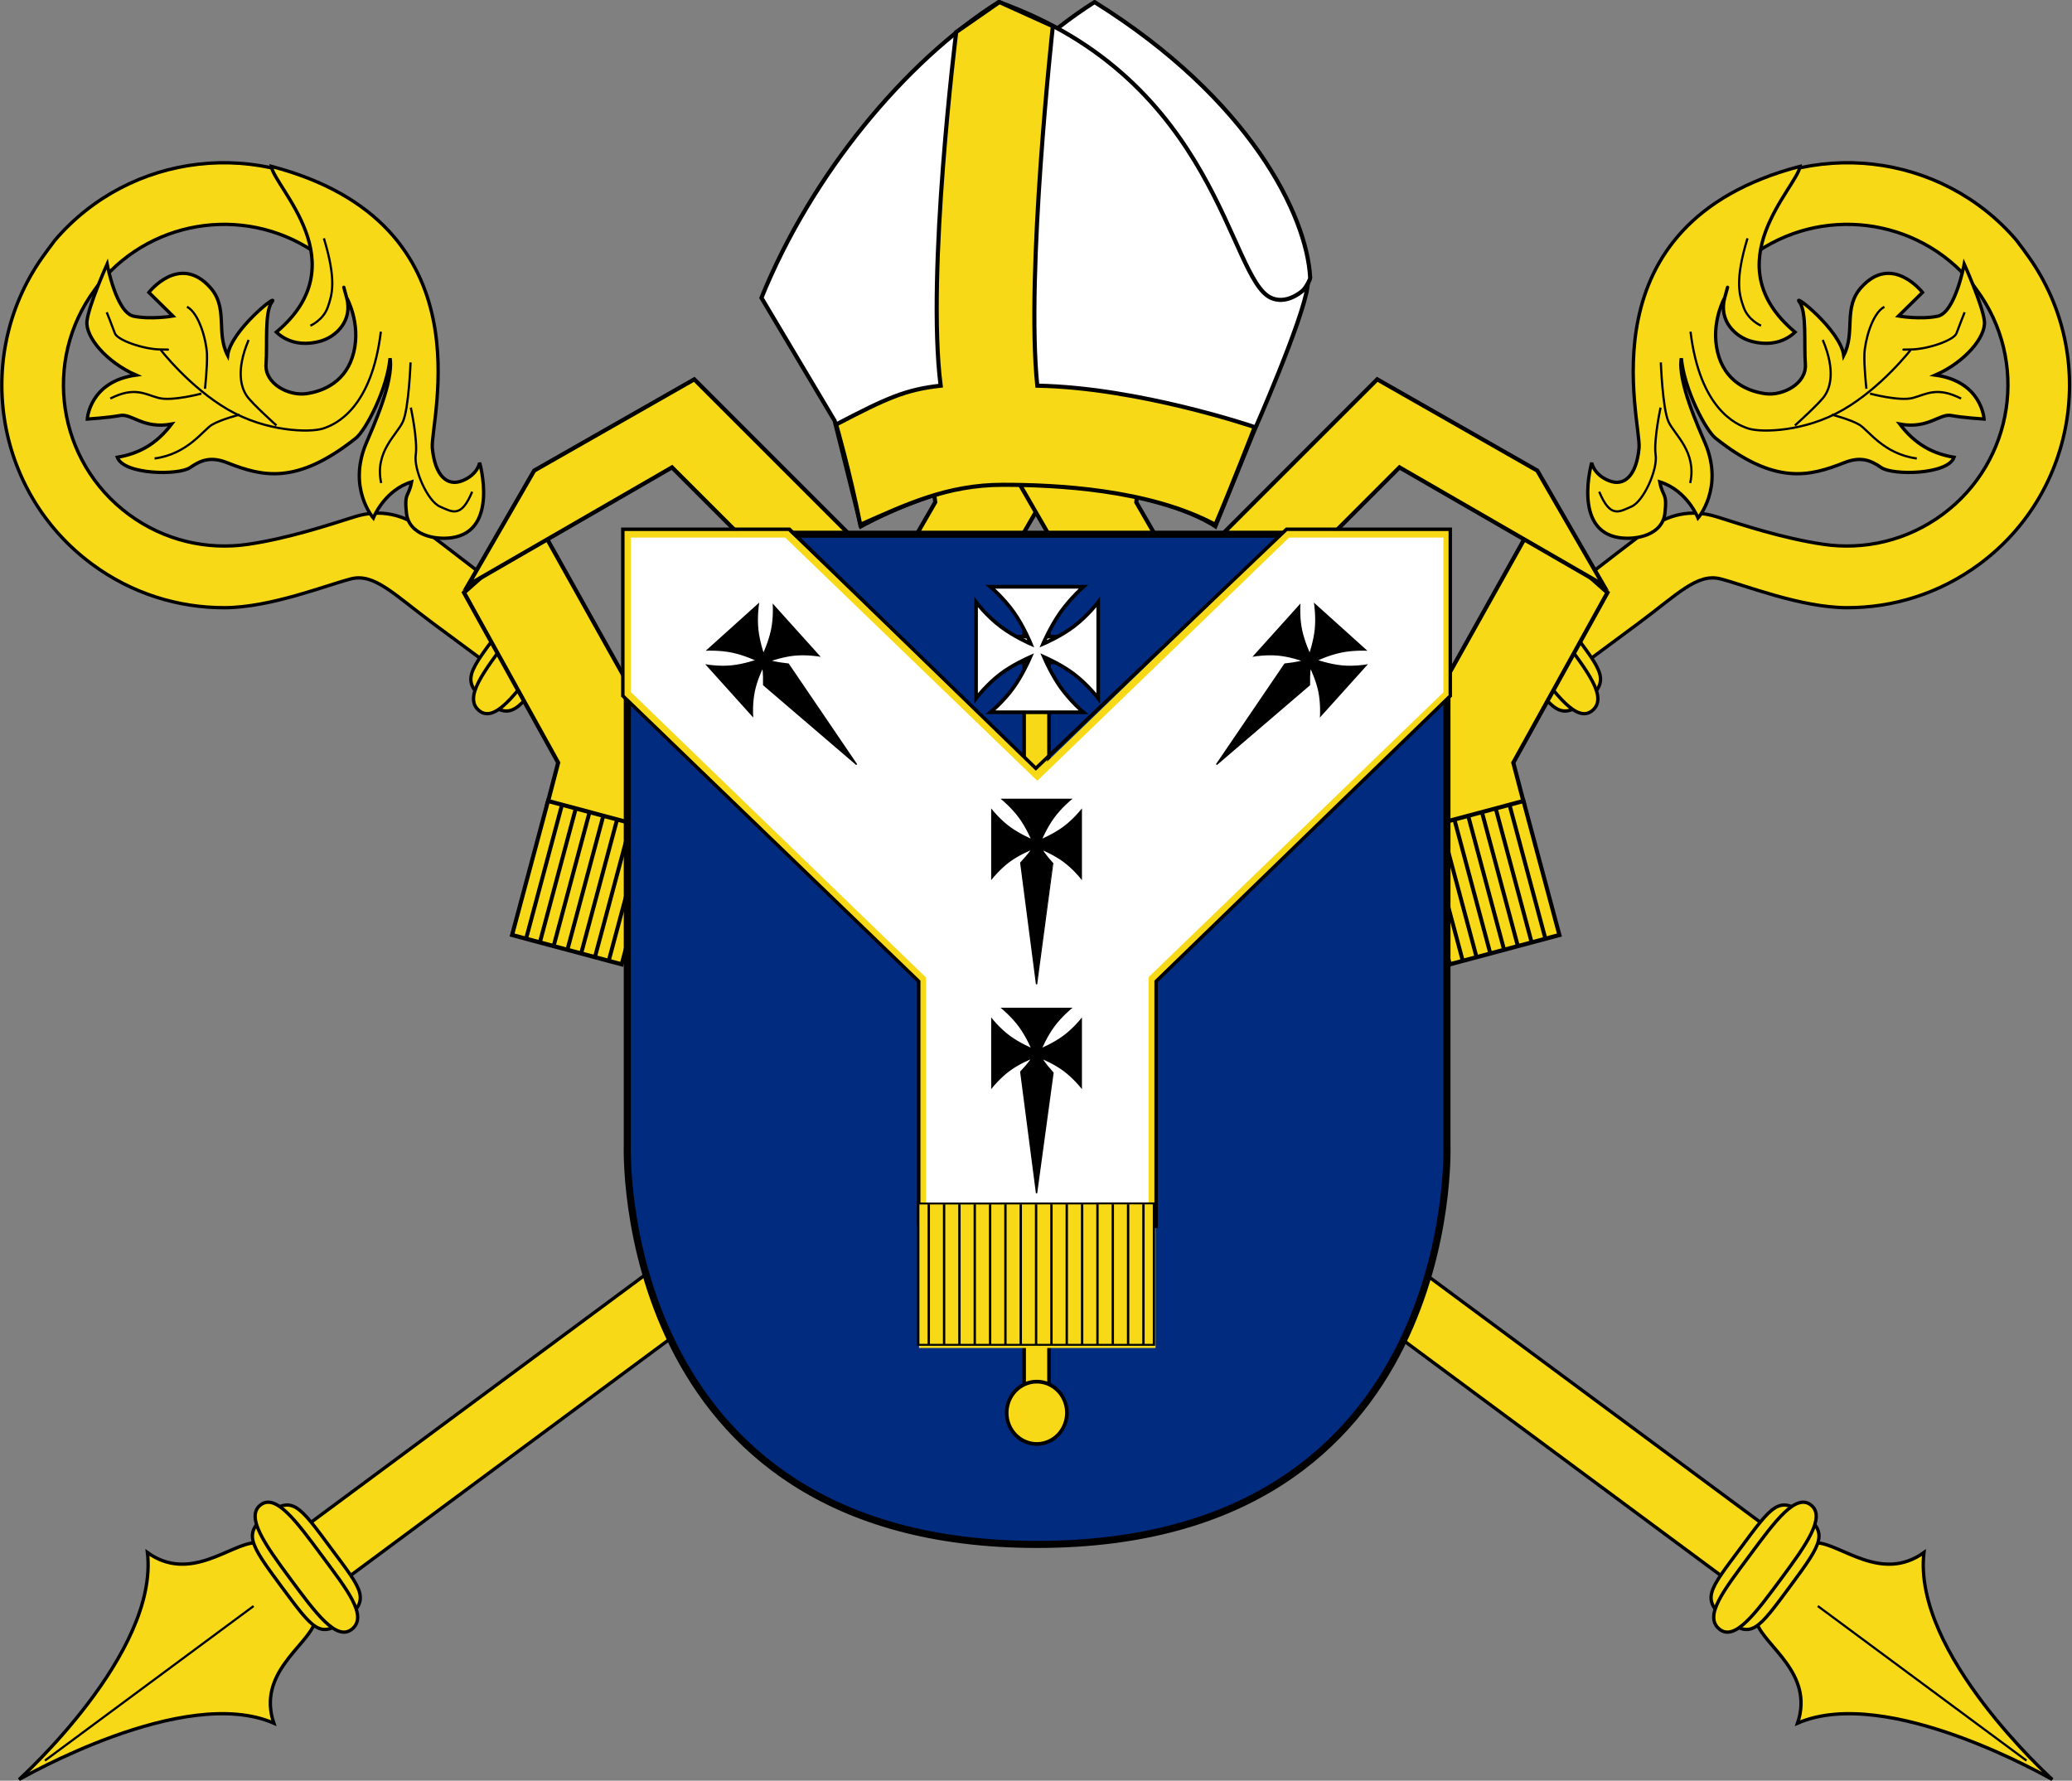 <?xml version="1.0" encoding="UTF-8" standalone="no"?>
<!-- Created with Inkscape (http://www.inkscape.org/) -->
<svg
   xmlns:dc="http://purl.org/dc/elements/1.1/"
   xmlns:cc="http://web.resource.org/cc/"
   xmlns:rdf="http://www.w3.org/1999/02/22-rdf-syntax-ns#"
   xmlns:svg="http://www.w3.org/2000/svg"
   xmlns="http://www.w3.org/2000/svg"
   xmlns:sodipodi="http://inkscape.sourceforge.net/DTD/sodipodi-0.dtd"
   xmlns:inkscape="http://www.inkscape.org/namespaces/inkscape"
   width="180"
   height="154.699"
   id="svg10797"
   sodipodi:version="0.32"
   inkscape:version="0.43"
   version="1.0"
   sodipodi:docbase="C:\WIKIPEDI\EpiscopalArms"
   sodipodi:docname="Angl-Canterbury-Arms.svg">
  <rect width="100%" height="100%" fill="#808080" stroke="none"/>
  <defs
     id="defs10799" />
  <sodipodi:namedview
     id="base"
     pagecolor="#ffffff"
     bordercolor="#666666"
     borderopacity="1.0"
     inkscape:pageopacity="0.0"
     inkscape:pageshadow="2"
     inkscape:zoom="1.979899"
     inkscape:cx="73.121318"
     inkscape:cy="92.390694"
     inkscape:document-units="px"
     inkscape:current-layer="g39332"
     inkscape:window-width="756"
     inkscape:window-height="540"
     inkscape:window-x="36"
     inkscape:window-y="33" />
  <g
     inkscape:label="Layer 1"
     inkscape:groupmode="layer"
     id="layer1">
    <g
       id="g1680"
       transform="matrix(0.973,0,0,0.973,2.403,2.903)">
      <g
         transform="matrix(-0.591,0.798,0.798,0.591,-46.844,79.314)"
         id="g1612">
        <path
           style="fill:#f7d917;fill-opacity:1;fill-rule:nonzero;stroke:#000000;stroke-width:0.3;stroke-miterlimit:4;stroke-dasharray:none;stroke-opacity:1"
           d="M -78.761,3.41 C -89.148,4.128 -97.354,12.835 -97.354,23.41 C -97.354,25.135 -97.141,26.813 -96.729,28.41 L -90.948,28.41 C -91.516,26.861 -91.823,25.157 -91.823,23.41 C -91.823,15.672 -85.741,9.329 -78.104,8.941 C -77.858,8.928 -77.604,8.941 -77.354,8.941 C -69.372,8.941 -62.917,15.422 -62.917,23.41 C -62.917,27.403 -64.531,31.021 -67.142,33.639 C -69.754,36.258 -72.851,38.428 -74.828,39.864 C -76.823,41.313 -77.603,43.317 -77.594,45.395 C -77.584,47.473 -77.323,60.035 -77.323,60.035 L -71.323,60.035 C -71.323,60.035 -71.323,55.644 -71.323,51.254 C -71.323,46.863 -71.83,44.295 -70.15,42.923 C -68.415,41.507 -63.784,38.662 -61.304,35.334 C -58.823,32.006 -57.354,27.88 -57.354,23.41 C -57.354,12.366 -66.317,3.41 -77.354,3.41 C -77.656,3.41 -77.962,3.396 -78.261,3.41 C -78.343,3.413 -78.428,3.405 -78.511,3.41 C -78.593,3.414 -78.679,3.404 -78.761,3.41 z "
           id="path1614"
           sodipodi:nodetypes="csccssssszzcczzsssssc" />
        <g
           id="g1616"
           transform="translate(0.271,-9.024056e-2)">
          <path
             sodipodi:nodetypes="cscssccscsssccsccscsccscsssscssccs"
             id="path1618"
             d="M -84.22,41.896 C -82.385,43.546 -82.199,45.027 -83.48,45.814 C -84.76,46.6 -85.701,46.092 -85.701,46.092 C -85.701,46.092 -81.827,51.133 -78.806,48.112 C -77.68,46.985 -76.708,44.841 -78.128,43.515 C -79.547,42.189 -79.396,42.831 -80.673,42.204 C -78.61,40.676 -76.015,41.371 -76.015,41.371 C -76.015,41.371 -76.78,37.888 -81.029,36.857 C -82.558,36.487 -86.985,35.545 -88.453,34.03 C -86.04,35.493 -81.931,36.126 -80.843,35.834 C -74.232,34.063 -73.055,31.084 -72.191,27.859 C -71.802,26.408 -71.065,25.838 -69.862,25.437 C -68.659,25.036 -65.777,21.012 -66.702,19.624 C -68.079,20.943 -69.66,21.74 -72.006,21.77 C -70.111,19.996 -70.658,18.315 -69.871,17.59 C -69.084,16.865 -67.857,15.411 -67.857,15.411 C -67.857,15.411 -70.679,13.55 -73.641,16.577 C -72.993,13.739 -73.688,10.877 -74.907,10.152 C -76.125,9.427 -80.12,8.549 -80.12,8.549 C -80.12,8.549 -77.081,11.803 -77.775,13.268 C -78.469,14.734 -79.881,16.08 -79.881,16.08 L -80.305,13.083 C -80.305,13.083 -84.777,13.179 -83.945,17.238 C -83.446,19.672 -81.011,20.024 -79.963,22.147 C -81.984,21.021 -87.328,22.499 -86.202,22.483 C -85.076,22.468 -82.895,24.436 -81.399,25.377 C -79.903,26.317 -80.284,28.714 -81.394,29.855 C -82.505,30.997 -84.437,32.148 -86.951,31.084 C -89.465,30.02 -90.514,27.645 -90.514,27.645 C -90.514,27.645 -91.857,25.933 -90.514,27.645 C -89.172,29.357 -87.09,28.971 -85.949,28.076 C -84.808,27.181 -84.076,25.918 -84.255,24.417 C -93.618,26.67 -94.591,16.528 -95.966,15.182 C -103.546,34.08 -86.056,40.246 -84.22,41.896 z "
             style="fill:#f7d917;fill-opacity:1;fill-rule:evenodd;stroke:#000000;stroke-width:0.3;stroke-linecap:butt;stroke-linejoin:miter;stroke-miterlimit:4;stroke-dasharray:none;stroke-opacity:1" />
          <g
             id="g1620">
            <path
               style="fill:none;fill-opacity:0.75;fill-rule:evenodd;stroke:#000000;stroke-width:0.2;stroke-linecap:butt;stroke-linejoin:miter;stroke-miterlimit:4;stroke-dasharray:none;stroke-opacity:1"
               d="M -89.88,31.945 C -83.833,35.374 -80.765,33.66 -79.773,32.938 C -78.78,32.216 -76.524,29.058 -76.073,25.087 C -75.622,21.116 -76.795,16.965 -76.795,16.965 C -76.795,16.965 -77.697,18.229 -76.795,16.965 C -75.892,15.702 -75.17,13.356 -75.531,12.814 C -75.892,12.273 -76.614,11.1 -76.614,11.1"
               id="path1622" />
            <path
               style="fill:none;fill-opacity:0.75;fill-rule:evenodd;stroke:#000000;stroke-width:0.2;stroke-linecap:butt;stroke-linejoin:miter;stroke-miterlimit:4;stroke-dasharray:none;stroke-opacity:1"
               d="M -81.307,16.604 C -81.487,17.868 -79.863,19.853 -78.96,20.575 C -78.058,21.297 -76.344,22.29 -76.344,22.29"
               id="path1624" />
            <path
               style="fill:none;fill-opacity:0.75;fill-rule:evenodd;stroke:#000000;stroke-width:0.2;stroke-linecap:butt;stroke-linejoin:miter;stroke-miterlimit:4;stroke-dasharray:none;stroke-opacity:1"
               d="M -70.568,15.973 C -72.734,17.056 -72.734,18.229 -73.185,19.402 C -73.636,20.575 -75.802,22.29 -75.802,22.29"
               id="path1626" />
            <path
               style="fill:none;fill-opacity:0.75;fill-rule:evenodd;stroke:#000000;stroke-width:0.2;stroke-linecap:butt;stroke-linejoin:miter;stroke-miterlimit:4;stroke-dasharray:none;stroke-opacity:1"
               d="M -68.61,22.38 C -70.703,24.546 -73.272,24.365 -74.128,24.726 C -74.984,25.087 -76.316,26.17 -76.316,26.17"
               id="path1628" />
            <path
               style="fill:none;fill-opacity:0.75;fill-rule:evenodd;stroke:#000000;stroke-width:0.2;stroke-linecap:butt;stroke-linejoin:miter;stroke-miterlimit:4;stroke-dasharray:none;stroke-opacity:1"
               d="M -82.209,22.831 C -79.231,23.553 -78.329,24.907 -78.058,25.719 C -77.787,26.531 -77.517,29.419 -77.517,29.419"
               id="path1630" />
            <path
               style="fill:none;fill-opacity:0.75;fill-rule:evenodd;stroke:#000000;stroke-width:0.2;stroke-linecap:butt;stroke-linejoin:miter;stroke-miterlimit:4;stroke-dasharray:none;stroke-opacity:1"
               d="M -93.579,22.831 C -91.233,25.989 -89.97,26.441 -88.797,26.802 C -87.624,27.163 -86.541,26.531 -86.541,26.531"
               id="path1632" />
            <path
               style="fill:none;fill-opacity:0.75;fill-rule:evenodd;stroke:#000000;stroke-width:0.2;stroke-linecap:butt;stroke-linejoin:miter;stroke-miterlimit:4;stroke-dasharray:none;stroke-opacity:1"
               d="M -78.96,40.067 C -80.856,37.901 -83.292,38.623 -84.555,38.352 C -85.819,38.082 -89.248,35.735 -89.248,35.735"
               id="path1634" />
            <path
               style="fill:none;fill-opacity:0.75;fill-rule:evenodd;stroke:#000000;stroke-width:0.2;stroke-linecap:butt;stroke-linejoin:miter;stroke-miterlimit:4;stroke-dasharray:none;stroke-opacity:1"
               d="M -83.202,47.106 C -80.675,47.737 -80.675,46.745 -80.404,45.572 C -80.134,44.398 -81.668,41.691 -82.841,41.06 C -84.014,40.428 -85.999,38.172 -85.999,38.172"
               id="path1636" />
          </g>
        </g>
        <g
           id="g1638"
           transform="translate(0.469,-2)">
          <path
             sodipodi:nodetypes="ccccczc"
             id="path1640"
             d="M -79.372,202.367 C -80.636,204.172 -79.923,209.236 -84.435,210.679 C -76.526,215.245 -74.937,231.923 -74.903,232.086 C -74.86,231.922 -72.995,215.099 -65.341,210.679 C -69.853,209.236 -69.14,204.172 -70.403,202.367 C -70.598,198.273 -74.126,198.961 -75.247,198.961 C -76.368,198.961 -79.372,198.764 -79.372,202.367 z "
             style="fill:#f7d917;fill-opacity:1;fill-rule:evenodd;stroke:#000000;stroke-width:0.3;stroke-linecap:butt;stroke-linejoin:miter;stroke-miterlimit:4;stroke-dasharray:none;stroke-opacity:1" />
          <path
             id="path1642"
             d="M -74.888,229.222 L -74.888,205.875"
             style="fill:none;fill-opacity:0.75;fill-rule:evenodd;stroke:#000000;stroke-width:0.2;stroke-linecap:butt;stroke-linejoin:miter;stroke-miterlimit:4;stroke-dasharray:none;stroke-opacity:1" />
        </g>
        <rect
           style="fill:#f7d917;fill-opacity:1;fill-rule:nonzero;stroke:#000000;stroke-width:0.3;stroke-miterlimit:4;stroke-dasharray:none;stroke-opacity:1"
           id="rect1644"
           width="5.956"
           height="137.122"
           x="-77.397"
           y="60.032" />
        <g
           id="g1646"
           transform="translate(-0.151,0)">
          <path
             id="path1648"
             d="M -68.385,59.244 C -68.32,62.096 -69.305,62.059 -74.268,62.059 C -79.147,62.059 -80.078,61.951 -80.151,59.244 C -80.228,56.388 -79.14,56.429 -74.268,56.429 C -69.667,56.429 -68.452,56.244 -68.385,59.244 z "
             style="fill:#f7d917;fill-opacity:1;fill-rule:nonzero;stroke:#000000;stroke-width:0.3;stroke-miterlimit:4;stroke-dasharray:none;stroke-opacity:1" />
          <path
             id="path1650"
             d="M -67.335,59.244 C -67.259,61.026 -70.441,61.003 -74.268,61.003 C -78.095,61.003 -81.115,60.936 -81.2,59.244 C -81.291,57.459 -78.095,57.484 -74.268,57.484 C -70.441,57.484 -67.415,57.368 -67.335,59.244 z "
             style="fill:#f7d917;fill-opacity:1;fill-rule:nonzero;stroke:#000000;stroke-width:0.3;stroke-miterlimit:4;stroke-dasharray:none;stroke-opacity:1" />
        </g>
        <g
           id="g1652"
           transform="translate(-0.151,138.76)">
          <path
             id="path1654"
             d="M -68.385,59.244 C -68.32,62.096 -69.305,62.059 -74.268,62.059 C -79.147,62.059 -80.078,61.951 -80.151,59.244 C -80.228,56.388 -79.14,56.429 -74.268,56.429 C -69.667,56.429 -68.452,56.244 -68.385,59.244 z "
             style="fill:#f7d917;fill-opacity:1;fill-rule:nonzero;stroke:#000000;stroke-width:0.3;stroke-miterlimit:4;stroke-dasharray:none;stroke-opacity:1" />
          <path
             id="path1656"
             d="M -67.335,59.244 C -67.259,61.026 -70.441,61.003 -74.268,61.003 C -78.095,61.003 -81.115,60.936 -81.2,59.244 C -81.291,57.459 -78.095,57.484 -74.268,57.484 C -70.441,57.484 -67.415,57.368 -67.335,59.244 z "
             style="fill:#f7d917;fill-opacity:1;fill-rule:nonzero;stroke:#000000;stroke-width:0.3;stroke-miterlimit:4;stroke-dasharray:none;stroke-opacity:1" />
        </g>
      </g>
      <g
         transform="matrix(0.591,0.798,-0.798,0.591,226.844,79.314)"
         id="g1566">
        <path
           style="fill:#f7d917;fill-opacity:1;fill-rule:nonzero;stroke:#000000;stroke-width:0.3;stroke-miterlimit:4;stroke-dasharray:none;stroke-opacity:1"
           d="M -78.761,3.41 C -89.148,4.128 -97.354,12.835 -97.354,23.41 C -97.354,25.135 -97.141,26.813 -96.729,28.41 L -90.948,28.41 C -91.516,26.861 -91.823,25.157 -91.823,23.41 C -91.823,15.672 -85.741,9.329 -78.104,8.941 C -77.858,8.928 -77.604,8.941 -77.354,8.941 C -69.372,8.941 -62.917,15.422 -62.917,23.41 C -62.917,27.403 -64.531,31.021 -67.142,33.639 C -69.754,36.258 -72.851,38.428 -74.828,39.864 C -76.823,41.313 -77.603,43.317 -77.594,45.395 C -77.584,47.473 -77.323,60.035 -77.323,60.035 L -71.323,60.035 C -71.323,60.035 -71.323,55.644 -71.323,51.254 C -71.323,46.863 -71.83,44.295 -70.15,42.923 C -68.415,41.507 -63.784,38.662 -61.304,35.334 C -58.823,32.006 -57.354,27.88 -57.354,23.41 C -57.354,12.366 -66.317,3.41 -77.354,3.41 C -77.656,3.41 -77.962,3.396 -78.261,3.41 C -78.343,3.413 -78.428,3.405 -78.511,3.41 C -78.593,3.414 -78.679,3.404 -78.761,3.41 z "
           id="path1568"
           sodipodi:nodetypes="csccssssszzcczzsssssc" />
        <g
           id="g1570"
           transform="translate(0.271,-9.024056e-2)">
          <path
             sodipodi:nodetypes="cscssccscsssccsccscsccscsssscssccs"
             id="path1572"
             d="M -84.22,41.896 C -82.385,43.546 -82.199,45.027 -83.48,45.814 C -84.76,46.6 -85.701,46.092 -85.701,46.092 C -85.701,46.092 -81.827,51.133 -78.806,48.112 C -77.68,46.985 -76.708,44.841 -78.128,43.515 C -79.547,42.189 -79.396,42.831 -80.673,42.204 C -78.61,40.676 -76.015,41.371 -76.015,41.371 C -76.015,41.371 -76.78,37.888 -81.029,36.857 C -82.558,36.487 -86.985,35.545 -88.453,34.03 C -86.04,35.493 -81.931,36.126 -80.843,35.834 C -74.232,34.063 -73.055,31.084 -72.191,27.859 C -71.802,26.408 -71.065,25.838 -69.862,25.437 C -68.659,25.036 -65.777,21.012 -66.702,19.624 C -68.079,20.943 -69.66,21.74 -72.006,21.77 C -70.111,19.996 -70.658,18.315 -69.871,17.59 C -69.084,16.865 -67.857,15.411 -67.857,15.411 C -67.857,15.411 -70.679,13.55 -73.641,16.577 C -72.993,13.739 -73.688,10.877 -74.907,10.152 C -76.125,9.427 -80.12,8.549 -80.12,8.549 C -80.12,8.549 -77.081,11.803 -77.775,13.268 C -78.469,14.734 -79.881,16.08 -79.881,16.08 L -80.305,13.083 C -80.305,13.083 -84.777,13.179 -83.945,17.238 C -83.446,19.672 -81.011,20.024 -79.963,22.147 C -81.984,21.021 -87.328,22.499 -86.202,22.483 C -85.076,22.468 -82.895,24.436 -81.399,25.377 C -79.903,26.317 -80.284,28.714 -81.394,29.855 C -82.505,30.997 -84.437,32.148 -86.951,31.084 C -89.465,30.02 -90.514,27.645 -90.514,27.645 C -90.514,27.645 -91.857,25.933 -90.514,27.645 C -89.172,29.357 -87.09,28.971 -85.949,28.076 C -84.808,27.181 -84.076,25.918 -84.255,24.417 C -93.618,26.67 -94.591,16.528 -95.966,15.182 C -103.546,34.08 -86.056,40.246 -84.22,41.896 z "
             style="fill:#f7d917;fill-opacity:1;fill-rule:evenodd;stroke:#000000;stroke-width:0.3;stroke-linecap:butt;stroke-linejoin:miter;stroke-miterlimit:4;stroke-dasharray:none;stroke-opacity:1" />
          <g
             id="g1574">
            <path
               style="fill:none;fill-opacity:0.75;fill-rule:evenodd;stroke:#000000;stroke-width:0.2;stroke-linecap:butt;stroke-linejoin:miter;stroke-miterlimit:4;stroke-dasharray:none;stroke-opacity:1"
               d="M -89.88,31.945 C -83.833,35.374 -80.765,33.66 -79.773,32.938 C -78.78,32.216 -76.524,29.058 -76.073,25.087 C -75.622,21.116 -76.795,16.965 -76.795,16.965 C -76.795,16.965 -77.697,18.229 -76.795,16.965 C -75.892,15.702 -75.17,13.356 -75.531,12.814 C -75.892,12.273 -76.614,11.1 -76.614,11.1"
               id="path1576" />
            <path
               style="fill:none;fill-opacity:0.75;fill-rule:evenodd;stroke:#000000;stroke-width:0.2;stroke-linecap:butt;stroke-linejoin:miter;stroke-miterlimit:4;stroke-dasharray:none;stroke-opacity:1"
               d="M -81.307,16.604 C -81.487,17.868 -79.863,19.853 -78.96,20.575 C -78.058,21.297 -76.344,22.29 -76.344,22.29"
               id="path1578" />
            <path
               style="fill:none;fill-opacity:0.75;fill-rule:evenodd;stroke:#000000;stroke-width:0.2;stroke-linecap:butt;stroke-linejoin:miter;stroke-miterlimit:4;stroke-dasharray:none;stroke-opacity:1"
               d="M -70.568,15.973 C -72.734,17.056 -72.734,18.229 -73.185,19.402 C -73.636,20.575 -75.802,22.29 -75.802,22.29"
               id="path1580" />
            <path
               style="fill:none;fill-opacity:0.75;fill-rule:evenodd;stroke:#000000;stroke-width:0.2;stroke-linecap:butt;stroke-linejoin:miter;stroke-miterlimit:4;stroke-dasharray:none;stroke-opacity:1"
               d="M -68.61,22.38 C -70.703,24.546 -73.272,24.365 -74.128,24.726 C -74.984,25.087 -76.316,26.17 -76.316,26.17"
               id="path1582" />
            <path
               style="fill:none;fill-opacity:0.75;fill-rule:evenodd;stroke:#000000;stroke-width:0.2;stroke-linecap:butt;stroke-linejoin:miter;stroke-miterlimit:4;stroke-dasharray:none;stroke-opacity:1"
               d="M -82.209,22.831 C -79.231,23.553 -78.329,24.907 -78.058,25.719 C -77.787,26.531 -77.517,29.419 -77.517,29.419"
               id="path1584" />
            <path
               style="fill:none;fill-opacity:0.75;fill-rule:evenodd;stroke:#000000;stroke-width:0.2;stroke-linecap:butt;stroke-linejoin:miter;stroke-miterlimit:4;stroke-dasharray:none;stroke-opacity:1"
               d="M -93.579,22.831 C -91.233,25.989 -89.97,26.441 -88.797,26.802 C -87.624,27.163 -86.541,26.531 -86.541,26.531"
               id="path1586" />
            <path
               style="fill:none;fill-opacity:0.75;fill-rule:evenodd;stroke:#000000;stroke-width:0.2;stroke-linecap:butt;stroke-linejoin:miter;stroke-miterlimit:4;stroke-dasharray:none;stroke-opacity:1"
               d="M -78.96,40.067 C -80.856,37.901 -83.292,38.623 -84.555,38.352 C -85.819,38.082 -89.248,35.735 -89.248,35.735"
               id="path1588" />
            <path
               style="fill:none;fill-opacity:0.75;fill-rule:evenodd;stroke:#000000;stroke-width:0.2;stroke-linecap:butt;stroke-linejoin:miter;stroke-miterlimit:4;stroke-dasharray:none;stroke-opacity:1"
               d="M -83.202,47.106 C -80.675,47.737 -80.675,46.745 -80.404,45.572 C -80.134,44.398 -81.668,41.691 -82.841,41.06 C -84.014,40.428 -85.999,38.172 -85.999,38.172"
               id="path1590" />
          </g>
        </g>
        <g
           id="g1592"
           transform="translate(0.469,-2)">
          <path
             sodipodi:nodetypes="ccccczc"
             id="path1594"
             d="M -79.372,202.367 C -80.636,204.172 -79.923,209.236 -84.435,210.679 C -76.526,215.245 -74.937,231.923 -74.903,232.086 C -74.86,231.922 -72.995,215.099 -65.341,210.679 C -69.853,209.236 -69.14,204.172 -70.403,202.367 C -70.598,198.273 -74.126,198.961 -75.247,198.961 C -76.368,198.961 -79.372,198.764 -79.372,202.367 z "
             style="fill:#f7d917;fill-opacity:1;fill-rule:evenodd;stroke:#000000;stroke-width:0.3;stroke-linecap:butt;stroke-linejoin:miter;stroke-miterlimit:4;stroke-dasharray:none;stroke-opacity:1" />
          <path
             id="path1596"
             d="M -74.888,229.222 L -74.888,205.875"
             style="fill:none;fill-opacity:0.75;fill-rule:evenodd;stroke:#000000;stroke-width:0.2;stroke-linecap:butt;stroke-linejoin:miter;stroke-miterlimit:4;stroke-dasharray:none;stroke-opacity:1" />
        </g>
        <rect
           style="fill:#f7d917;fill-opacity:1;fill-rule:nonzero;stroke:#000000;stroke-width:0.3;stroke-miterlimit:4;stroke-dasharray:none;stroke-opacity:1"
           id="rect1598"
           width="5.956"
           height="137.122"
           x="-77.397"
           y="60.032" />
        <g
           id="g1600"
           transform="translate(-0.151,0)">
          <path
             id="path1602"
             d="M -68.385,59.244 C -68.32,62.096 -69.305,62.059 -74.268,62.059 C -79.147,62.059 -80.078,61.951 -80.151,59.244 C -80.228,56.388 -79.14,56.429 -74.268,56.429 C -69.667,56.429 -68.452,56.244 -68.385,59.244 z "
             style="fill:#f7d917;fill-opacity:1;fill-rule:nonzero;stroke:#000000;stroke-width:0.3;stroke-miterlimit:4;stroke-dasharray:none;stroke-opacity:1" />
          <path
             id="path1604"
             d="M -67.335,59.244 C -67.259,61.026 -70.441,61.003 -74.268,61.003 C -78.095,61.003 -81.115,60.936 -81.2,59.244 C -81.291,57.459 -78.095,57.484 -74.268,57.484 C -70.441,57.484 -67.415,57.368 -67.335,59.244 z "
             style="fill:#f7d917;fill-opacity:1;fill-rule:nonzero;stroke:#000000;stroke-width:0.3;stroke-miterlimit:4;stroke-dasharray:none;stroke-opacity:1" />
        </g>
        <g
           id="g1606"
           transform="translate(-0.151,138.76)">
          <path
             id="path1608"
             d="M -68.385,59.244 C -68.32,62.096 -69.305,62.059 -74.268,62.059 C -79.147,62.059 -80.078,61.951 -80.151,59.244 C -80.228,56.388 -79.14,56.429 -74.268,56.429 C -69.667,56.429 -68.452,56.244 -68.385,59.244 z "
             style="fill:#f7d917;fill-opacity:1;fill-rule:nonzero;stroke:#000000;stroke-width:0.3;stroke-miterlimit:4;stroke-dasharray:none;stroke-opacity:1" />
          <path
             id="path1610"
             d="M -67.335,59.244 C -67.259,61.026 -70.441,61.003 -74.268,61.003 C -78.095,61.003 -81.115,60.936 -81.2,59.244 C -81.291,57.459 -78.095,57.484 -74.268,57.484 C -70.441,57.484 -67.415,57.368 -67.335,59.244 z "
             style="fill:#f7d917;fill-opacity:1;fill-rule:nonzero;stroke:#000000;stroke-width:0.3;stroke-miterlimit:4;stroke-dasharray:none;stroke-opacity:1" />
        </g>
      </g>
    </g>
    <g
       id="g2075"
       transform="matrix(0.997,0,0,0.997,40.135,-4.934267e-4)">
      <g
         style="fill:#f7d917;fill-opacity:1;stroke-width:0.35;stroke-miterlimit:4;stroke-dasharray:none"
         transform="matrix(1.026,0,0,1.026,-220.424,-20.54)"
         id="g2077">
        <g
           style="fill:#f7d917;fill-opacity:1;stroke-width:0.35;stroke-miterlimit:4;stroke-dasharray:none"
           id="g2079">
          <g
             transform="translate(216.353,15.512)"
             style="fill:#f7d917;fill-opacity:1;stroke:#000000;stroke-width:0.35;stroke-miterlimit:4;stroke-dasharray:none;stroke-opacity:1"
             id="g2081">
            <a
               style="fill:#f7d917;fill-opacity:1;stroke:#000000;stroke-width:0.35;stroke-miterlimit:4;stroke-dasharray:none;stroke-opacity:1"
               id="a2083"
               transform="translate(0,0.746)">
              <path
                 id="path2085"
                 d="M -1.345,54.093 L 6.653,68.538 L 5.724,72.082 C 5.724,72.082 14.956,74.722 14.988,74.691 L 16.477,68.787 L 5.077,48.403 L -1.345,54.093 z "
                 style="fill:#f7d917;fill-opacity:1;fill-rule:evenodd;stroke:#000000;stroke-width:0.35;stroke-linecap:butt;stroke-linejoin:miter;stroke-miterlimit:4;stroke-dasharray:none;stroke-opacity:1"
                 sodipodi:nodetypes="ccccccc" />
            </a>
            <path
               style="fill:#f7d917;fill-opacity:1;fill-rule:evenodd;stroke:#000000;stroke-width:0.35;stroke-linecap:butt;stroke-linejoin:miter;stroke-miterlimit:4;stroke-dasharray:none;stroke-opacity:1"
               d="M 38.674,47.164 L 32.016,58.695 L 41.037,58.695 L 49.583,43.892 L 38.301,43.892 L 38.674,47.164 z "
               id="path2087" />
            <path
               style="fill:#f7d917;fill-opacity:1;fill-rule:evenodd;stroke:#000000;stroke-width:0.35;stroke-linecap:butt;stroke-linejoin:miter;stroke-miterlimit:4;stroke-dasharray:none;stroke-opacity:1"
               d="M 4.616,44.476 L -1,54.202 L 16.319,44.203 L 30.811,58.695 L 40.181,58.695 L 18.211,36.725 L 4.616,44.476 z "
               id="path2089" />
          </g>
          <g
             style="fill:#f7d917;fill-opacity:1;stroke-width:0.355;stroke-miterlimit:4;stroke-dasharray:none"
             transform="matrix(0.938,0.251,-0.259,0.966,57.265,-45.235)"
             id="g2091">
            <rect
               style="fill:#f7d917;fill-opacity:1;stroke:#000000;stroke-width:0.355;stroke-miterlimit:4;stroke-dasharray:none;stroke-opacity:1"
               id="rect2093"
               width="9.924"
               height="11.783"
               x="199.556"
               y="86.122" />
            <g
               style="fill:#f7d917;fill-opacity:1;stroke-width:0.366;stroke-miterlimit:4;stroke-dasharray:none"
               id="g2095"
               transform="matrix(0.94,0,0,1,4.152,-2.017)">
              <path
                 id="path2097"
                 d="M 209.225,99.968 L 209.225,88.093"
                 style="fill:#f7d917;fill-opacity:1;fill-rule:evenodd;stroke:#000000;stroke-width:0.366;stroke-linecap:butt;stroke-linejoin:miter;stroke-miterlimit:4;stroke-dasharray:none;stroke-opacity:1" />
              <path
                 id="path2099"
                 d="M 210.552,99.968 L 210.552,88.093"
                 style="fill:#f7d917;fill-opacity:1;fill-rule:evenodd;stroke:#000000;stroke-width:0.366;stroke-linecap:butt;stroke-linejoin:miter;stroke-miterlimit:4;stroke-dasharray:none;stroke-opacity:1" />
              <path
                 id="path2101"
                 d="M 211.878,99.968 L 211.878,88.093"
                 style="fill:#f7d917;fill-opacity:1;fill-rule:evenodd;stroke:#000000;stroke-width:0.366;stroke-linecap:butt;stroke-linejoin:miter;stroke-miterlimit:4;stroke-dasharray:none;stroke-opacity:1" />
              <path
                 id="path2103"
                 d="M 213.204,99.968 L 213.204,88.093"
                 style="fill:#f7d917;fill-opacity:1;fill-rule:evenodd;stroke:#000000;stroke-width:0.366;stroke-linecap:butt;stroke-linejoin:miter;stroke-miterlimit:4;stroke-dasharray:none;stroke-opacity:1" />
              <path
                 id="path2105"
                 d="M 214.531,99.968 L 214.531,88.093"
                 style="fill:#f7d917;fill-opacity:1;fill-rule:evenodd;stroke:#000000;stroke-width:0.366;stroke-linecap:butt;stroke-linejoin:miter;stroke-miterlimit:4;stroke-dasharray:none;stroke-opacity:1" />
              <path
                 id="path2107"
                 d="M 215.857,99.968 L 215.857,88.093"
                 style="fill:#f7d917;fill-opacity:1;fill-rule:evenodd;stroke:#000000;stroke-width:0.366;stroke-linecap:butt;stroke-linejoin:miter;stroke-miterlimit:4;stroke-dasharray:none;stroke-opacity:1" />
              <path
                 id="path2109"
                 d="M 217.184,99.968 L 217.184,88.093"
                 style="fill:#f7d917;fill-opacity:1;fill-rule:evenodd;stroke:#000000;stroke-width:0.366;stroke-linecap:butt;stroke-linejoin:miter;stroke-miterlimit:4;stroke-dasharray:none;stroke-opacity:1" />
            </g>
          </g>
        </g>
        <g
           style="fill:#f7d917;fill-opacity:1;stroke-width:0.35;stroke-miterlimit:4;stroke-dasharray:none"
           id="g2111"
           transform="matrix(-1,0,0,1,527.128,0)">
          <g
             transform="translate(216.353,15.512)"
             style="fill:#f7d917;fill-opacity:1;stroke:#000000;stroke-width:0.35;stroke-miterlimit:4;stroke-dasharray:none;stroke-opacity:1"
             id="g2113">
            <a
               style="fill:#f7d917;fill-opacity:1;stroke:#000000;stroke-width:0.35;stroke-miterlimit:4;stroke-dasharray:none;stroke-opacity:1"
               id="a2115"
               transform="translate(0,0.746)">
              <path
                 id="path2117"
                 d="M -1.345,54.093 L 6.653,68.538 L 5.724,72.082 C 5.724,72.082 14.956,74.722 14.988,74.691 L 16.477,68.787 L 5.077,48.403 L -1.345,54.093 z "
                 style="fill:#f7d917;fill-opacity:1;fill-rule:evenodd;stroke:#000000;stroke-width:0.35;stroke-linecap:butt;stroke-linejoin:miter;stroke-miterlimit:4;stroke-dasharray:none;stroke-opacity:1"
                 sodipodi:nodetypes="ccccccc" />
            </a>
            <path
               style="fill:#f7d917;fill-opacity:1;fill-rule:evenodd;stroke:#000000;stroke-width:0.35;stroke-linecap:butt;stroke-linejoin:miter;stroke-miterlimit:4;stroke-dasharray:none;stroke-opacity:1"
               d="M 38.674,47.164 L 32.016,58.695 L 41.037,58.695 L 49.583,43.892 L 38.301,43.892 L 38.674,47.164 z "
               id="path2119" />
            <path
               style="fill:#f7d917;fill-opacity:1;fill-rule:evenodd;stroke:#000000;stroke-width:0.35;stroke-linecap:butt;stroke-linejoin:miter;stroke-miterlimit:4;stroke-dasharray:none;stroke-opacity:1"
               d="M 4.616,44.476 L -1,54.202 L 16.319,44.203 L 30.811,58.695 L 40.181,58.695 L 18.211,36.725 L 4.616,44.476 z "
               id="path2121" />
          </g>
          <g
             style="fill:#f7d917;fill-opacity:1;stroke-width:0.355;stroke-miterlimit:4;stroke-dasharray:none"
             transform="matrix(0.938,0.251,-0.259,0.966,57.265,-45.235)"
             id="g2123">
            <rect
               style="fill:#f7d917;fill-opacity:1;stroke:#000000;stroke-width:0.355;stroke-miterlimit:4;stroke-dasharray:none;stroke-opacity:1"
               id="rect2125"
               width="9.924"
               height="11.783"
               x="199.556"
               y="86.122" />
            <g
               style="fill:#f7d917;fill-opacity:1;stroke-width:0.366;stroke-miterlimit:4;stroke-dasharray:none"
               id="g2127"
               transform="matrix(0.94,0,0,1,4.152,-2.017)">
              <path
                 id="path2129"
                 d="M 209.225,99.968 L 209.225,88.093"
                 style="fill:#f7d917;fill-opacity:1;fill-rule:evenodd;stroke:#000000;stroke-width:0.366;stroke-linecap:butt;stroke-linejoin:miter;stroke-miterlimit:4;stroke-dasharray:none;stroke-opacity:1" />
              <path
                 id="path2131"
                 d="M 210.552,99.968 L 210.552,88.093"
                 style="fill:#f7d917;fill-opacity:1;fill-rule:evenodd;stroke:#000000;stroke-width:0.366;stroke-linecap:butt;stroke-linejoin:miter;stroke-miterlimit:4;stroke-dasharray:none;stroke-opacity:1" />
              <path
                 id="path2133"
                 d="M 211.878,99.968 L 211.878,88.093"
                 style="fill:#f7d917;fill-opacity:1;fill-rule:evenodd;stroke:#000000;stroke-width:0.366;stroke-linecap:butt;stroke-linejoin:miter;stroke-miterlimit:4;stroke-dasharray:none;stroke-opacity:1" />
              <path
                 id="path2135"
                 d="M 213.204,99.968 L 213.204,88.093"
                 style="fill:#f7d917;fill-opacity:1;fill-rule:evenodd;stroke:#000000;stroke-width:0.366;stroke-linecap:butt;stroke-linejoin:miter;stroke-miterlimit:4;stroke-dasharray:none;stroke-opacity:1" />
              <path
                 id="path2137"
                 d="M 214.531,99.968 L 214.531,88.093"
                 style="fill:#f7d917;fill-opacity:1;fill-rule:evenodd;stroke:#000000;stroke-width:0.366;stroke-linecap:butt;stroke-linejoin:miter;stroke-miterlimit:4;stroke-dasharray:none;stroke-opacity:1" />
              <path
                 id="path2139"
                 d="M 215.857,99.968 L 215.857,88.093"
                 style="fill:#f7d917;fill-opacity:1;fill-rule:evenodd;stroke:#000000;stroke-width:0.366;stroke-linecap:butt;stroke-linejoin:miter;stroke-miterlimit:4;stroke-dasharray:none;stroke-opacity:1" />
              <path
                 id="path2141"
                 d="M 217.184,99.968 L 217.184,88.093"
                 style="fill:#f7d917;fill-opacity:1;fill-rule:evenodd;stroke:#000000;stroke-width:0.366;stroke-linecap:butt;stroke-linejoin:miter;stroke-miterlimit:4;stroke-dasharray:none;stroke-opacity:1" />
            </g>
          </g>
        </g>
      </g>
      <g
         id="g2143">
        <g
           id="g2145"
           transform="matrix(1.026,0,0,1.026,-0.191,-6.283)"
           style="stroke:#000000;stroke-width:0.35;stroke-miterlimit:4;stroke-dasharray:none;stroke-opacity:1">
          <path
             sodipodi:nodetypes="cccscc"
             id="path2147"
             d="M 33.762,31.418 C 37.99,20.973 45.949,11.335 53.907,6.299 C 67.109,14.535 71.952,24.417 72.219,29.727 C 71.897,31.565 60.501,43.083 52.539,42.61 L 39.98,41.864 L 33.762,31.418 z "
             style="fill:#ffffff;fill-opacity:1;fill-rule:evenodd;stroke:#000000;stroke-width:0.35;stroke-linecap:butt;stroke-linejoin:miter;stroke-miterlimit:4;stroke-dasharray:none;stroke-opacity:1" />
          <path
             sodipodi:nodetypes="ccscccsccc"
             id="path2149"
             d="M 25.617,31.418 C 29.845,20.973 37.804,11.335 45.762,6.299 C 64.415,12.952 65.283,29.802 68.892,31.418 C 70.497,32.137 72.001,30.424 72.001,30.424 C 71.628,33.284 67.4,42.859 67.4,42.859 L 64.166,50.818 C 64.166,50.818 58.697,46.996 46.135,47.087 C 40.664,47.127 34.073,50.818 34.073,50.818 L 31.835,41.864 L 25.617,31.418 z "
             style="fill:#ffffff;fill-opacity:1;fill-rule:evenodd;stroke:#000000;stroke-width:0.35;stroke-linecap:butt;stroke-linejoin:miter;stroke-miterlimit:4;stroke-dasharray:none;stroke-opacity:1" />
        </g>
        <path
           style="fill:#f7d917;fill-opacity:1;fill-rule:evenodd;stroke:#000000;stroke-width:0.359;stroke-linecap:butt;stroke-linejoin:miter;stroke-miterlimit:4;stroke-dasharray:none;stroke-opacity:1"
           d="M 32.599,36.99 C 32.599,36.99 33.78,41.072 34.705,45.73 C 38.676,43.975 42.257,42.245 47.125,42.245 C 51.738,42.245 59.835,42.625 65.645,45.73 C 66.99,42.582 69.075,37.218 69.075,37.218 C 69.075,37.218 59.003,33.771 50.129,33.608 C 49.105,23.883 51.483,2.285 51.483,2.285 L 46.826,0.18 L 43.062,2.795 C 43.062,2.795 40.445,23.797 41.708,33.608 C 38.642,33.947 37.001,34.693 32.599,36.99 z "
           id="path2151"
           sodipodi:nodetypes="cczcccccccc" />
      </g>
    </g>
    <g
       id="g40242"
       transform="matrix(0.997,0,0,0.997,250.37,40.8)">
      <path
         style="font-size:12px;fill:#002b7f;fill-opacity:1;stroke:#000000;stroke-width:0.618"
         d="M -160.754,93.655 C -197.663,93.655 -196.464,58.928 -196.464,58.928 L -196.464,5.629 L -125.046,5.629 L -125.046,58.928 C -125.046,58.928 -123.796,93.655 -160.754,93.655 z "
         id="path28041" />
      <g
         transform="matrix(1.252,0,0,1.296,151.7,9.524)"
         style="stroke:#000000;stroke-width:0.25;stroke-miterlimit:4;stroke-dasharray:none;stroke-opacity:1"
         id="g39332">
        <g
           style="stroke:#000000;stroke-width:0.309;stroke-miterlimit:4;stroke-dasharray:none;stroke-opacity:1;fill:#f7d917;fill-opacity:1"
           id="g37542"
           transform="matrix(0.808,0,0,0.808,-47.996,4.302)">
          <rect
             y="-1.082"
             x="-250.585"
             height="64.307"
             width="2.143"
             id="rect37540"
             style="fill:#f7d917;fill-opacity:1;stroke:#000000;stroke-width:0.309;stroke-miterlimit:4;stroke-dasharray:none;stroke-opacity:1" />
          <path
             transform="matrix(0.382,0,0,0.382,-155.085,41.01)"
             d="M -240.357 60.357 A 6.786 6.786 0 1 1  -253.929,60.357 A 6.786 6.786 0 1 1  -240.357 60.357 z"
             sodipodi:ry="6.7857141"
             sodipodi:rx="6.7857141"
             sodipodi:cy="60.357143"
             sodipodi:cx="-247.14285"
             id="path36665"
             style="fill:#f7d917;fill-opacity:1;stroke:#000000;stroke-width:0.81;stroke-miterlimit:4;stroke-dasharray:none;stroke-opacity:1"
             sodipodi:type="arc" />
        </g>
        <g
           id="g38441"
           style="stroke:#000000;stroke-width:0.25;stroke-miterlimit:4;stroke-dasharray:none;stroke-opacity:1;fill:#ffffff;fill-opacity:1">
          <rect
             transform="matrix(0,1,-1,0,0,0)"
             y="247.564"
             x="3.88"
             height="3.997"
             width="1.731"
             id="rect37562"
             style="fill:#ffffff;fill-opacity:1;stroke:#000000;stroke-width:0.25;stroke-miterlimit:4;stroke-dasharray:none;stroke-opacity:1" />
          <path
             id="path37546"
             d="M -252.812,0.527 C -252.812,0.527 -251.89,1.287 -251.188,2.246 C -250.485,3.204 -250,4.371 -250,4.371 C -250,4.371 -251.167,3.886 -252.125,3.183 C -253.083,2.48 -253.812,1.558 -253.812,1.558 L -253.812,8.027 C -253.812,8.027 -253.083,7.104 -252.125,6.402 C -251.287,5.787 -250.268,5.349 -250.031,5.246 C -250.173,5.563 -250.617,6.498 -251.188,7.277 C -251.89,8.235 -252.812,8.964 -252.812,8.964 L -246.344,8.964 C -246.344,8.964 -247.235,8.235 -247.938,7.277 C -248.508,6.498 -248.952,5.563 -249.094,5.246 C -248.857,5.349 -247.838,5.787 -247,6.402 C -246.042,7.104 -245.312,8.027 -245.312,8.027 L -245.312,1.558 C -245.312,1.558 -246.042,2.48 -247,3.183 C -247.958,3.886 -249.156,4.371 -249.156,4.371 C -249.156,4.371 -248.64,3.204 -247.938,2.246 C -247.235,1.287 -246.344,0.527 -246.344,0.527 L -252.812,0.527 z "
             style="fill:#ffffff;fill-opacity:1;fill-rule:evenodd;stroke:#000000;stroke-width:0.25;stroke-linecap:butt;stroke-linejoin:miter;stroke-miterlimit:4;stroke-dasharray:none;stroke-opacity:1" />
        </g>
      </g>
      <g
         id="g36603">
        <g
           id="g35187">
          <path
             id="path26281"
             d="M -196.458,5.619 L -196.458,19.506 L -174.895,40.368 L -170.739,44.383 L -170.739,76.234 L -150.739,76.234 L -150.739,44.353 L -146.614,40.368 L -125.052,19.537 L -125.052,5.619 L -138.927,5.619 L -160.739,26.692 L -182.583,5.619 L -196.458,5.619 z "
             style="font-size:12px;fill:#ffffff;fill-opacity:1;stroke:#f7d917;stroke-width:0.607;stroke-opacity:1" />
          <g
             id="g35166">
            <path
               style="fill:none;fill-opacity:0.75;fill-rule:evenodd;stroke:#000000;stroke-width:0.3;stroke-linecap:butt;stroke-linejoin:miter;stroke-miterlimit:4;stroke-dasharray:none;stroke-opacity:1"
               d="M -171.071,65.714 L -171.071,44.591 L -196.853,19.716 L -196.853,5.195 L -182.333,5.195 L -160.867,26.03 L -139.022,5.195 L -124.754,5.195 L -124.754,19.716 L -150.386,44.591 L -150.386,65.931 L -171.071,65.714 z "
               id="path34271"
               sodipodi:nodetypes="cccccccccccc" />
            <g
               id="g34230"
               transform="matrix(1.027,0,0,0.843,29.445,85.269)">
              <path
                 sodipodi:nodetypes="ccccc"
                 id="path29801"
                 d="M -195.286,-25.29 L -195.286,-10.681 L -175.286,-10.681 L -175.286,-25.304 L -195.286,-25.29 z "
                 style="font-size:12px;fill:#f7d917;fill-opacity:1;stroke:#000000;stroke-width:0.2;stroke-miterlimit:4;stroke-dasharray:none;stroke-opacity:1" />
              <g
                 transform="translate(-1.357,0)"
                 id="g34213">
                <path
                   style="fill:none;fill-opacity:0.75;fill-rule:evenodd;stroke:#000000;stroke-width:0.2;stroke-linecap:butt;stroke-linejoin:miter;stroke-miterlimit:4;stroke-dasharray:none;stroke-opacity:1"
                   d="M -193.036,-25.211 L -193.036,-10.681"
                   id="path33310" />
                <path
                   style="fill:none;fill-opacity:0.75;fill-rule:evenodd;stroke:#000000;stroke-width:0.2;stroke-linecap:butt;stroke-linejoin:miter;stroke-miterlimit:4;stroke-dasharray:none;stroke-opacity:1"
                   d="M -191.735,-25.211 L -191.735,-10.681"
                   id="path34185" />
                <path
                   style="fill:none;fill-opacity:0.75;fill-rule:evenodd;stroke:#000000;stroke-width:0.2;stroke-linecap:butt;stroke-linejoin:miter;stroke-miterlimit:4;stroke-dasharray:none;stroke-opacity:1"
                   d="M -190.434,-25.211 L -190.434,-10.681"
                   id="path34187" />
                <path
                   style="fill:none;fill-opacity:0.75;fill-rule:evenodd;stroke:#000000;stroke-width:0.2;stroke-linecap:butt;stroke-linejoin:miter;stroke-miterlimit:4;stroke-dasharray:none;stroke-opacity:1"
                   d="M -189.133,-25.211 L -189.133,-10.681"
                   id="path34189" />
                <path
                   style="fill:none;fill-opacity:0.75;fill-rule:evenodd;stroke:#000000;stroke-width:0.2;stroke-linecap:butt;stroke-linejoin:miter;stroke-miterlimit:4;stroke-dasharray:none;stroke-opacity:1"
                   d="M -187.832,-25.211 L -187.832,-10.681"
                   id="path34191" />
                <path
                   style="fill:none;fill-opacity:0.75;fill-rule:evenodd;stroke:#000000;stroke-width:0.2;stroke-linecap:butt;stroke-linejoin:miter;stroke-miterlimit:4;stroke-dasharray:none;stroke-opacity:1"
                   d="M -185.23,-25.211 L -185.23,-10.681"
                   id="path34193" />
                <path
                   style="fill:none;fill-opacity:0.75;fill-rule:evenodd;stroke:#000000;stroke-width:0.2;stroke-linecap:butt;stroke-linejoin:miter;stroke-miterlimit:4;stroke-dasharray:none;stroke-opacity:1"
                   d="M -178.724,-25.211 L -178.724,-10.681"
                   id="path34195" />
                <path
                   style="fill:none;fill-opacity:0.75;fill-rule:evenodd;stroke:#000000;stroke-width:0.2;stroke-linecap:butt;stroke-linejoin:miter;stroke-miterlimit:4;stroke-dasharray:none;stroke-opacity:1"
                   d="M -180.025,-25.211 L -180.025,-10.681"
                   id="path34197" />
                <path
                   style="fill:none;fill-opacity:0.75;fill-rule:evenodd;stroke:#000000;stroke-width:0.2;stroke-linecap:butt;stroke-linejoin:miter;stroke-miterlimit:4;stroke-dasharray:none;stroke-opacity:1"
                   d="M -181.327,-25.211 L -181.327,-10.681"
                   id="path34199" />
                <path
                   style="fill:none;fill-opacity:0.75;fill-rule:evenodd;stroke:#000000;stroke-width:0.2;stroke-linecap:butt;stroke-linejoin:miter;stroke-miterlimit:4;stroke-dasharray:none;stroke-opacity:1"
                   d="M -176.122,-25.211 L -176.122,-10.681"
                   id="path34201" />
                <path
                   style="fill:none;fill-opacity:0.75;fill-rule:evenodd;stroke:#000000;stroke-width:0.2;stroke-linecap:butt;stroke-linejoin:miter;stroke-miterlimit:4;stroke-dasharray:none;stroke-opacity:1"
                   d="M -183.929,-25.211 L -183.929,-10.681"
                   id="path34203" />
                <path
                   style="fill:none;fill-opacity:0.75;fill-rule:evenodd;stroke:#000000;stroke-width:0.2;stroke-linecap:butt;stroke-linejoin:miter;stroke-miterlimit:4;stroke-dasharray:none;stroke-opacity:1"
                   d="M -177.423,-25.211 L -177.423,-10.681"
                   id="path34205" />
                <path
                   style="fill:none;fill-opacity:0.75;fill-rule:evenodd;stroke:#000000;stroke-width:0.2;stroke-linecap:butt;stroke-linejoin:miter;stroke-miterlimit:4;stroke-dasharray:none;stroke-opacity:1"
                   d="M -174.821,-25.211 L -174.821,-10.681"
                   id="path34207" />
                <path
                   style="fill:none;fill-opacity:0.75;fill-rule:evenodd;stroke:#000000;stroke-width:0.2;stroke-linecap:butt;stroke-linejoin:miter;stroke-miterlimit:4;stroke-dasharray:none;stroke-opacity:1"
                   d="M -182.628,-25.211 L -182.628,-10.681"
                   id="path34209" />
                <path
                   style="fill:none;fill-opacity:0.75;fill-rule:evenodd;stroke:#000000;stroke-width:0.2;stroke-linecap:butt;stroke-linejoin:miter;stroke-miterlimit:4;stroke-dasharray:none;stroke-opacity:1"
                   d="M -186.531,-25.211 L -186.531,-10.681"
                   id="path34211" />
              </g>
            </g>
          </g>
        </g>
        <g
           id="g36597">
          <path
             sodipodi:nodetypes="cscsccscccscsccscscc"
             id="path36571"
             d="M -163.785,28.732 C -163.785,28.732 -162.938,29.429 -162.294,30.308 C -161.65,31.187 -161.205,32.257 -161.205,32.257 C -161.205,32.257 -162.275,31.812 -163.154,31.168 C -164.033,30.524 -164.702,29.678 -164.702,29.678 L -164.702,35.611 C -164.702,35.611 -164.033,34.765 -163.154,34.12 C -162.33,33.516 -161.326,33.111 -161.205,33.06 C -161.245,33.147 -161.432,33.463 -162.179,34.263 L -160.804,44.84 C -160.804,44.84 -159.402,34.322 -159.399,34.321 C -160.118,33.514 -160.312,33.164 -160.374,33.06 C -160.156,33.154 -159.222,33.556 -158.453,34.12 C -157.575,34.765 -156.906,35.611 -156.906,35.611 L -156.906,29.678 C -156.906,29.678 -157.575,30.524 -158.453,31.168 C -159.332,31.812 -160.402,32.257 -160.402,32.257 C -160.402,32.257 -159.958,31.187 -159.313,30.308 C -158.669,29.429 -157.823,28.732 -157.823,28.732 L -163.785,28.732 z "
             style="fill:#000000;fill-opacity:1;fill-rule:evenodd;stroke:#000000;stroke-width:0.113;stroke-linecap:butt;stroke-linejoin:miter;stroke-miterlimit:4;stroke-dasharray:none;stroke-opacity:1" />
          <path
             sodipodi:nodetypes="cscsccscccscsccscscc"
             id="path36573"
             d="M -163.785,46.946 C -163.785,46.946 -162.938,47.644 -162.294,48.522 C -161.65,49.401 -161.205,50.471 -161.205,50.471 C -161.205,50.471 -162.275,50.027 -163.154,49.382 C -164.033,48.738 -164.702,47.892 -164.702,47.892 L -164.702,53.825 C -164.702,53.825 -164.033,52.979 -163.154,52.334 C -162.33,51.73 -161.326,51.326 -161.205,51.274 C -161.245,51.362 -161.432,51.678 -162.179,52.478 L -160.804,63.054 C -160.804,63.054 -159.402,52.537 -159.399,52.535 C -160.118,51.728 -160.312,51.378 -160.374,51.274 C -160.156,51.369 -159.222,51.771 -158.453,52.334 C -157.575,52.979 -156.906,53.825 -156.906,53.825 L -156.906,47.892 C -156.906,47.892 -157.575,48.738 -158.453,49.382 C -159.332,50.027 -160.402,50.471 -160.402,50.471 C -160.402,50.471 -159.958,49.401 -159.313,48.522 C -158.669,47.644 -157.823,46.946 -157.823,46.946 L -163.785,46.946 z "
             style="fill:#000000;fill-opacity:1;fill-rule:evenodd;stroke:#000000;stroke-width:0.113;stroke-linecap:butt;stroke-linejoin:miter;stroke-miterlimit:4;stroke-dasharray:none;stroke-opacity:1" />
          <path
             sodipodi:nodetypes="cscsccscccscsccscscc"
             id="path36575"
             d="M -189.478,15.721 C -189.478,15.721 -188.382,15.673 -187.315,15.895 C -186.248,16.117 -185.202,16.615 -185.202,16.615 C -185.202,16.615 -186.295,17 -187.379,17.109 C -188.463,17.219 -189.526,17.037 -189.526,17.037 L -185.556,21.447 C -185.556,21.447 -185.625,20.37 -185.403,19.303 C -185.195,18.303 -184.72,17.331 -184.665,17.211 C -184.636,17.303 -184.563,17.663 -184.583,18.758 L -176.484,25.697 C -176.484,25.697 -182.48,16.943 -182.479,16.94 C -183.553,16.821 -183.931,16.691 -184.047,16.655 C -183.822,16.58 -182.859,16.253 -181.91,16.158 C -180.826,16.049 -179.763,16.23 -179.763,16.23 L -183.733,11.821 C -183.733,11.821 -183.664,12.897 -183.886,13.964 C -184.107,15.031 -184.605,16.078 -184.605,16.078 C -184.605,16.078 -184.991,14.985 -185.1,13.9 C -185.209,12.816 -185.047,11.732 -185.047,11.732 L -189.478,15.721 z "
             style="fill:#000000;fill-opacity:1;fill-rule:evenodd;stroke:#000000;stroke-width:0.113;stroke-linecap:butt;stroke-linejoin:miter;stroke-miterlimit:4;stroke-dasharray:none;stroke-opacity:1" />
          <path
             sodipodi:nodetypes="cscsccscccscsccscscc"
             id="path36577"
             d="M -132.13,15.721 C -132.13,15.721 -133.225,15.673 -134.292,15.895 C -135.359,16.117 -136.406,16.615 -136.406,16.615 C -136.406,16.615 -135.313,17 -134.229,17.109 C -133.144,17.219 -132.081,17.037 -132.081,17.037 L -136.051,21.447 C -136.051,21.447 -135.982,20.37 -136.204,19.303 C -136.412,18.303 -136.887,17.331 -136.943,17.211 C -136.971,17.303 -137.044,17.663 -137.024,18.758 L -145.123,25.697 C -145.123,25.697 -139.128,16.943 -139.129,16.94 C -138.054,16.821 -137.676,16.691 -137.56,16.655 C -137.786,16.58 -138.749,16.253 -139.697,16.158 C -140.781,16.049 -141.845,16.23 -141.845,16.23 L -137.875,11.821 C -137.875,11.821 -137.944,12.897 -137.722,13.964 C -137.5,15.031 -137.002,16.078 -137.002,16.078 C -137.002,16.078 -136.617,14.985 -136.507,13.9 C -136.398,12.816 -136.56,11.732 -136.56,11.732 L -132.13,15.721 z "
             style="fill:#000000;fill-opacity:1;fill-rule:evenodd;stroke:#000000;stroke-width:0.113;stroke-linecap:butt;stroke-linejoin:miter;stroke-miterlimit:4;stroke-dasharray:none;stroke-opacity:1" />
        </g>
      </g>
    </g>
  </g>
</svg>
